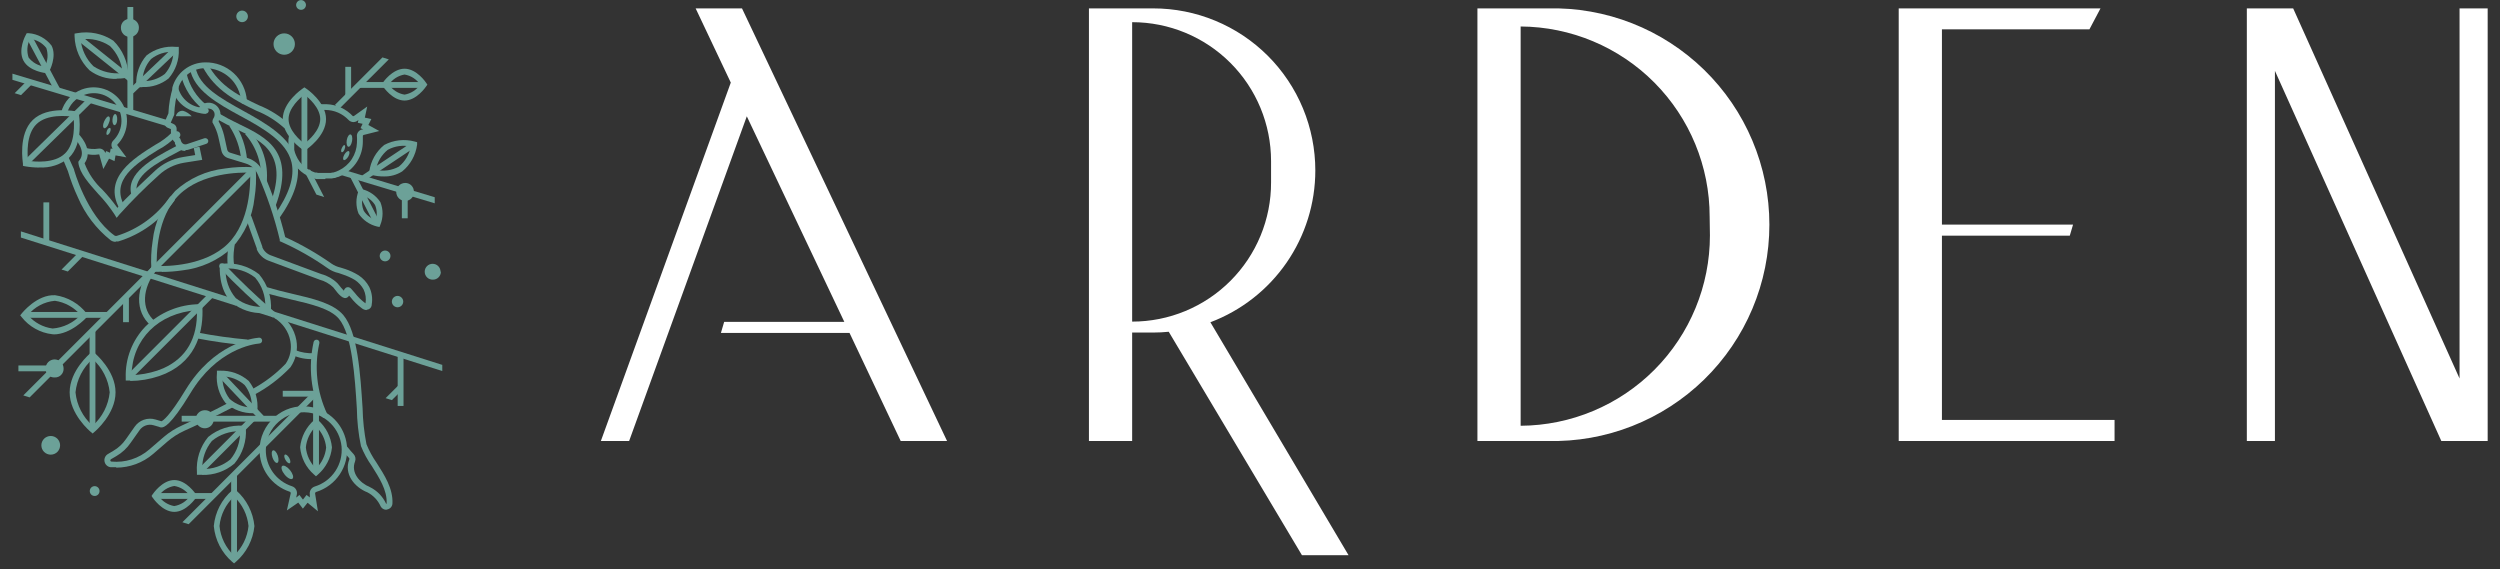 <svg width="101" height="23" viewBox="0 0 101 23" fill="none" xmlns="http://www.w3.org/2000/svg">
<rect x="0" y="0" width="101" height="23" fill="#333333" stroke="none"/>
<path d="M11.188 16.798H7.34V17.033H11.188V16.798Z" fill="#6CA198"/>
<path d="M5.207 12.044H4.972V13.016H5.207V12.044Z" fill="#6CA198"/>
<path d="M2.189 14.765H0.744V15H2.189V14.765Z" fill="#6CA198"/>
<path d="M12.726 15.789H11.423V16.024H12.726V15.789Z" fill="#6CA198"/>
<path d="M14.355 7.042L14.146 7.149L15.132 9.075L15.341 8.968L14.355 7.042Z" fill="#6CA198"/>
<path d="M16.667 5.733L14.63 7.09L14.76 7.286L16.797 5.929L16.667 5.733Z" fill="#6CA198"/>
<path d="M8.953 15.005L8.782 15.167L10.48 16.959L10.65 16.797L8.953 15.005Z" fill="#6CA198"/>
<path d="M8.592 19.92H6.262V20.155H8.592V19.92Z" fill="#6CA198"/>
<path d="M12.886 15.906H12.65V19.083H12.886V15.906Z" fill="#6CA198"/>
<path d="M9.574 19.163H9.339V22.603H9.574V19.163Z" fill="#6CA198"/>
<path d="M14.185 2.7H13.95V3.841H14.185V2.7Z" fill="#6CA198"/>
<path d="M7.479 6.098C7.411 6.098 7.345 6.083 7.285 6.053C7.182 6.001 7.103 5.91 7.067 5.801V5.756L7.026 5.707C7.007 5.69 6.993 5.668 6.984 5.644C6.975 5.62 6.972 5.595 6.974 5.569C6.975 5.544 6.981 5.519 6.991 5.496C6.964 5.48 6.942 5.456 6.927 5.428C6.912 5.401 6.904 5.369 6.905 5.337V5.216L6.766 5.158C6.72 5.136 6.683 5.098 6.663 5.051C6.644 5.003 6.644 4.95 6.663 4.902L6.804 4.58C6.819 4.219 6.881 3.861 6.988 3.516C6.992 3.501 7 3.487 7.01 3.475C7.02 3.464 7.033 3.454 7.046 3.447C7.06 3.441 7.075 3.437 7.091 3.436C7.106 3.435 7.122 3.438 7.136 3.443C7.151 3.448 7.165 3.455 7.176 3.465C7.188 3.475 7.198 3.488 7.205 3.502C7.211 3.516 7.215 3.531 7.216 3.546C7.217 3.562 7.214 3.577 7.209 3.592C7.11 3.922 7.053 4.263 7.04 4.608V4.632L6.898 4.957L7.005 5.006C7.044 5.022 7.077 5.049 7.1 5.084C7.124 5.119 7.136 5.16 7.136 5.203V5.303H7.174C7.2 5.31 7.223 5.323 7.242 5.342C7.261 5.361 7.275 5.384 7.282 5.41C7.289 5.436 7.288 5.463 7.28 5.489C7.272 5.515 7.257 5.538 7.237 5.555L7.285 5.607L7.316 5.704C7.334 5.753 7.37 5.794 7.416 5.818C7.44 5.828 7.465 5.833 7.491 5.833C7.516 5.833 7.542 5.828 7.565 5.818L8.256 5.586C8.287 5.577 8.319 5.58 8.348 5.594C8.376 5.608 8.398 5.633 8.409 5.662C8.413 5.677 8.415 5.693 8.414 5.708C8.413 5.724 8.409 5.739 8.402 5.753C8.394 5.766 8.385 5.779 8.373 5.789C8.361 5.799 8.347 5.806 8.333 5.811L7.641 6.039C7.597 6.056 7.55 6.064 7.503 6.063" fill="#6CA198"/>
<path d="M12.297 6.095L12.232 6.05C12.201 6.029 11.423 5.497 11.423 4.812C11.423 4.127 12.201 3.595 12.232 3.574L12.297 3.529L12.363 3.574C12.398 3.595 13.172 4.127 13.172 4.812C13.172 5.497 12.398 6.029 12.363 6.05L12.297 6.095ZM12.297 3.82C12.125 3.955 11.658 4.356 11.658 4.812C11.658 5.268 12.121 5.669 12.297 5.804C12.474 5.669 12.937 5.268 12.937 4.812C12.937 4.356 12.474 3.955 12.297 3.82Z" fill="#6CA198"/>
<path d="M15.502 7.128C15.338 7.13 15.174 7.109 15.015 7.066L14.918 7.042V6.938C14.973 6.513 15.19 6.126 15.523 5.856C15.9 5.655 16.341 5.605 16.754 5.718L16.851 5.745V5.846C16.795 6.271 16.579 6.658 16.245 6.928C16.023 7.067 15.764 7.137 15.502 7.128ZM15.184 6.862C15.5 6.932 15.83 6.885 16.114 6.731C16.366 6.527 16.536 6.24 16.595 5.922C16.279 5.852 15.949 5.898 15.665 6.053C15.413 6.257 15.243 6.544 15.184 6.862Z" fill="#6CA198"/>
<path d="M12.765 19.242L12.688 19.173C12.364 18.893 12.162 18.497 12.125 18.07C12.167 17.645 12.37 17.252 12.692 16.971L12.771 16.905L12.848 16.971C13.169 17.253 13.371 17.648 13.411 18.074C13.37 18.499 13.167 18.893 12.844 19.173L12.765 19.242ZM12.765 17.227C12.532 17.45 12.388 17.75 12.357 18.07C12.385 18.396 12.532 18.701 12.768 18.928C13.001 18.703 13.145 18.402 13.176 18.081C13.147 17.758 13.002 17.457 12.768 17.234" fill="#6CA198"/>
<path d="M2.165 13.503H2.113C1.871 13.476 1.637 13.4 1.425 13.281C1.212 13.163 1.026 13.003 0.875 12.812L0.816 12.739L0.875 12.667C0.899 12.636 1.501 11.889 2.227 11.927C2.734 11.999 3.193 12.265 3.506 12.67L3.568 12.746L3.499 12.819C3.475 12.85 2.867 13.51 2.165 13.51M1.128 12.729C1.381 13.029 1.737 13.222 2.127 13.272C2.559 13.238 2.962 13.043 3.257 12.726C2.992 12.415 2.624 12.211 2.22 12.152C2.009 12.17 1.803 12.231 1.616 12.33C1.428 12.429 1.262 12.565 1.128 12.729Z" fill="#6CA198"/>
<path d="M9.456 22.762L9.377 22.696C8.953 22.327 8.689 21.81 8.637 21.251C8.691 20.691 8.958 20.174 9.383 19.806L9.46 19.74L9.539 19.809C9.961 20.179 10.226 20.696 10.279 21.254C10.223 21.812 9.956 22.328 9.532 22.696L9.456 22.762ZM9.456 20.062C9.12 20.372 8.911 20.796 8.868 21.251C8.912 21.706 9.12 22.13 9.453 22.444C9.786 22.13 9.994 21.706 10.04 21.251C9.996 20.797 9.789 20.374 9.456 20.062Z" fill="#6CA198"/>
<path d="M8.17 19.183H8.056H7.956V19.08C7.918 18.563 8.081 18.051 8.412 17.652C8.81 17.326 9.316 17.164 9.829 17.199H9.933V17.299C9.969 17.817 9.804 18.328 9.473 18.727C9.108 19.039 8.639 19.203 8.16 19.187M9.698 17.424C9.284 17.412 8.88 17.551 8.561 17.814C8.299 18.134 8.161 18.536 8.17 18.948C8.583 18.961 8.988 18.824 9.307 18.561C9.573 18.243 9.712 17.838 9.698 17.424Z" fill="#6CA198"/>
<path d="M10.244 16.694C9.827 16.704 9.422 16.556 9.11 16.279C8.845 15.937 8.721 15.507 8.764 15.076V14.976H8.868C9.301 14.958 9.724 15.106 10.05 15.391C10.316 15.732 10.44 16.163 10.396 16.594V16.694H10.296H10.244ZM8.989 15.208C8.975 15.536 9.078 15.858 9.279 16.117C9.527 16.335 9.845 16.458 10.175 16.463C10.188 16.134 10.084 15.812 9.881 15.553C9.635 15.334 9.318 15.211 8.989 15.208Z" fill="#6CA198"/>
<path d="M7.043 20.68C6.555 20.68 6.182 20.124 6.165 20.103L6.123 20.037L6.165 19.972C6.182 19.948 6.555 19.394 7.043 19.394C7.53 19.394 7.904 19.951 7.921 19.975L7.962 20.041L7.921 20.107C7.904 20.127 7.53 20.68 7.039 20.68M6.407 20.037C6.48 20.144 6.573 20.235 6.682 20.305C6.79 20.375 6.912 20.423 7.039 20.445C7.167 20.424 7.289 20.377 7.398 20.308C7.508 20.238 7.602 20.147 7.675 20.041C7.603 19.934 7.51 19.842 7.401 19.772C7.292 19.702 7.17 19.655 7.043 19.633C6.915 19.654 6.794 19.701 6.685 19.77C6.576 19.84 6.483 19.931 6.41 20.037" fill="#6CA198"/>
<path d="M17.124 3.315H14.507V3.55H17.124V3.315Z" fill="#6CA198"/>
<path d="M16.343 4.062C15.852 4.062 15.479 3.505 15.465 3.481L15.42 3.415L15.465 3.35C15.465 3.329 15.855 2.776 16.343 2.776C16.834 2.776 17.207 3.329 17.221 3.353L17.266 3.419L17.221 3.484C17.204 3.509 16.831 4.062 16.343 4.062ZM15.71 3.415C15.783 3.523 15.876 3.614 15.985 3.685C16.093 3.755 16.215 3.802 16.343 3.823C16.47 3.801 16.591 3.754 16.7 3.685C16.809 3.615 16.902 3.525 16.976 3.419C16.904 3.311 16.81 3.22 16.701 3.15C16.593 3.079 16.471 3.032 16.343 3.011C16.216 3.033 16.095 3.08 15.986 3.149C15.877 3.219 15.784 3.309 15.71 3.415Z" fill="#6CA198"/>
<path d="M15.333 9.171L15.233 9.151C14.927 9.077 14.661 8.891 14.486 8.629C14.37 8.336 14.37 8.009 14.486 7.716L14.524 7.623L14.625 7.643C14.931 7.717 15.197 7.905 15.368 8.169C15.485 8.461 15.485 8.786 15.368 9.078L15.333 9.171ZM14.666 7.906C14.603 8.107 14.614 8.324 14.697 8.518C14.811 8.694 14.982 8.824 15.181 8.888C15.243 8.688 15.232 8.472 15.15 8.28C15.038 8.102 14.866 7.97 14.666 7.906Z" fill="#6CA198"/>
<path d="M12.844 20.656L12.426 20.311L12.236 20.549L12.049 20.304L11.589 20.622L11.745 19.93C11.746 19.916 11.743 19.902 11.736 19.89C11.728 19.878 11.717 19.869 11.703 19.865C11.347 19.748 11.037 19.521 10.818 19.216C10.599 18.912 10.483 18.546 10.486 18.171C10.489 17.922 10.543 17.676 10.647 17.45C10.751 17.223 10.901 17.021 11.088 16.857C11.274 16.69 11.494 16.565 11.732 16.491C11.971 16.417 12.223 16.395 12.471 16.428C12.869 16.477 13.239 16.66 13.52 16.947C13.801 17.234 13.976 17.608 14.016 18.008C14.056 18.415 13.953 18.823 13.727 19.163C13.5 19.503 13.162 19.755 12.772 19.875C12.758 19.88 12.747 19.889 12.739 19.901C12.732 19.913 12.729 19.927 12.73 19.941L12.844 20.656ZM12.097 19.996L12.239 20.183L12.384 19.996L12.516 20.096V19.979C12.505 19.909 12.52 19.838 12.557 19.778C12.595 19.719 12.652 19.674 12.72 19.654C13.059 19.549 13.351 19.33 13.547 19.035C13.744 18.739 13.832 18.385 13.798 18.032C13.763 17.687 13.612 17.363 13.369 17.115C13.126 16.867 12.805 16.709 12.46 16.667C12.246 16.64 12.028 16.659 11.821 16.723C11.614 16.787 11.423 16.893 11.261 17.037C11.098 17.179 10.968 17.353 10.878 17.549C10.788 17.745 10.741 17.958 10.739 18.174C10.735 18.499 10.836 18.817 11.025 19.081C11.215 19.346 11.484 19.543 11.793 19.643C11.864 19.665 11.924 19.713 11.96 19.777C11.997 19.841 12.008 19.917 11.99 19.989L11.966 20.103L12.097 19.996Z" fill="#6CA198"/>
<path d="M9.978 13.953C9.292 13.893 8.61 13.797 7.935 13.666L7.997 13.438C8.66 13.565 9.329 13.659 10.002 13.718L9.978 13.953Z" fill="#6CA198"/>
<path d="M10.244 15.961L10.123 15.758C10.65 15.483 11.129 15.125 11.54 14.696C11.631 14.564 11.694 14.415 11.727 14.259C11.76 14.102 11.761 13.941 11.731 13.783C11.696 13.59 11.621 13.405 11.508 13.244C11.396 13.082 11.25 12.946 11.081 12.847L11.209 12.646C11.407 12.763 11.579 12.921 11.71 13.11C11.842 13.3 11.932 13.515 11.973 13.742C12.007 13.931 12.004 14.126 11.963 14.314C11.922 14.502 11.844 14.68 11.734 14.838C11.304 15.289 10.803 15.668 10.251 15.958" fill="#6CA198"/>
<path d="M4.692 18.876C4.62 18.876 4.547 18.876 4.478 18.876C4.417 18.871 4.36 18.847 4.315 18.807C4.269 18.767 4.238 18.714 4.225 18.654C4.211 18.595 4.217 18.533 4.241 18.477C4.265 18.421 4.307 18.374 4.36 18.343L4.581 18.212C4.784 18.094 4.957 17.932 5.09 17.738L5.435 17.247C5.526 17.114 5.656 17.013 5.808 16.959C5.96 16.905 6.125 16.901 6.279 16.947L6.524 17.019C6.58 16.995 6.839 16.836 7.489 15.764C8.623 13.897 10.165 13.669 10.462 13.642C10.478 13.64 10.493 13.642 10.508 13.646C10.523 13.651 10.537 13.659 10.548 13.669C10.56 13.678 10.57 13.691 10.577 13.704C10.584 13.718 10.589 13.733 10.59 13.749C10.591 13.764 10.59 13.78 10.585 13.795C10.581 13.809 10.573 13.823 10.563 13.835C10.553 13.847 10.541 13.857 10.527 13.864C10.513 13.871 10.498 13.875 10.483 13.877C10.206 13.901 8.754 14.119 7.693 15.885C6.87 17.241 6.611 17.268 6.524 17.268C6.489 17.271 6.454 17.262 6.424 17.244L6.21 17.182C6.104 17.149 5.991 17.152 5.887 17.189C5.783 17.227 5.693 17.297 5.632 17.389L5.287 17.877C5.137 18.1 4.938 18.287 4.706 18.423L4.481 18.554C4.472 18.56 4.465 18.569 4.461 18.578C4.457 18.588 4.455 18.599 4.457 18.61C4.459 18.62 4.465 18.629 4.473 18.636C4.481 18.643 4.491 18.647 4.502 18.648C4.776 18.673 5.053 18.644 5.316 18.56C5.578 18.476 5.821 18.34 6.03 18.16L6.618 17.652C6.839 17.463 7.086 17.308 7.351 17.189C7.741 17.009 8.519 16.653 9.297 16.241C9.311 16.234 9.326 16.23 9.342 16.229C9.357 16.227 9.373 16.229 9.387 16.234C9.402 16.239 9.416 16.247 9.428 16.257C9.439 16.267 9.449 16.279 9.456 16.293C9.47 16.321 9.473 16.353 9.464 16.382C9.455 16.412 9.435 16.437 9.408 16.452C8.623 16.864 7.842 17.227 7.447 17.403C7.204 17.514 6.977 17.658 6.773 17.832L6.186 18.34C5.771 18.696 5.242 18.892 4.696 18.893" fill="#6CA198"/>
<path d="M4.353 12.604H0.965V12.839H4.353V12.604Z" fill="#6CA198"/>
<path d="M13.103 16.881C13.08 16.88 13.058 16.873 13.039 16.86C13.02 16.847 13.005 16.829 12.996 16.808C12.561 15.873 12.446 14.821 12.671 13.815C12.678 13.784 12.697 13.758 12.723 13.741C12.75 13.724 12.782 13.718 12.812 13.725C12.843 13.731 12.869 13.749 12.886 13.775C12.903 13.801 12.909 13.833 12.902 13.863C12.689 14.822 12.798 15.825 13.214 16.715C13.225 16.744 13.225 16.776 13.214 16.805C13.202 16.834 13.18 16.858 13.151 16.871L13.103 16.881Z" fill="#6CA198"/>
<path d="M12.665 14.506C12.366 14.522 12.068 14.463 11.797 14.337L11.949 14.153C12.177 14.24 12.421 14.28 12.665 14.271V14.506Z" fill="#6CA198"/>
<path d="M16.72 7.754C16.722 7.801 16.715 7.848 16.699 7.892C16.683 7.936 16.657 7.976 16.625 8.01C16.593 8.044 16.554 8.071 16.511 8.089C16.468 8.108 16.421 8.117 16.374 8.117C16.326 8.118 16.279 8.108 16.234 8.09C16.19 8.072 16.149 8.046 16.115 8.012C16.081 7.978 16.054 7.938 16.036 7.894C16.017 7.85 16.008 7.802 16.008 7.754C16.008 7.706 16.017 7.659 16.036 7.614C16.054 7.57 16.081 7.53 16.115 7.496C16.149 7.462 16.19 7.436 16.234 7.418C16.279 7.4 16.326 7.391 16.374 7.391C16.421 7.391 16.468 7.4 16.511 7.419C16.554 7.437 16.593 7.464 16.625 7.498C16.657 7.532 16.683 7.572 16.699 7.616C16.715 7.66 16.722 7.707 16.72 7.754Z" fill="#6CA198"/>
<path d="M8.637 16.936C8.637 16.984 8.628 17.032 8.61 17.076C8.592 17.121 8.565 17.161 8.532 17.195C8.498 17.229 8.458 17.256 8.413 17.275C8.369 17.293 8.322 17.303 8.274 17.303C8.177 17.303 8.083 17.264 8.015 17.195C7.946 17.127 7.907 17.034 7.907 16.936C7.908 16.84 7.947 16.747 8.016 16.68C8.084 16.611 8.177 16.573 8.274 16.573C8.322 16.571 8.37 16.579 8.415 16.596C8.461 16.613 8.502 16.64 8.536 16.674C8.57 16.708 8.597 16.749 8.614 16.795C8.631 16.84 8.639 16.888 8.637 16.936Z" fill="#6CA198"/>
<path d="M2.569 14.886C2.572 14.935 2.564 14.983 2.547 15.028C2.529 15.073 2.503 15.114 2.468 15.148C2.434 15.183 2.393 15.209 2.348 15.227C2.303 15.244 2.255 15.252 2.206 15.249C2.158 15.252 2.11 15.244 2.064 15.227C2.019 15.209 1.978 15.183 1.944 15.148C1.91 15.114 1.883 15.073 1.866 15.028C1.848 14.983 1.841 14.935 1.843 14.886C1.843 14.79 1.881 14.697 1.949 14.628C2.017 14.56 2.11 14.521 2.206 14.52C2.303 14.521 2.395 14.56 2.463 14.628C2.531 14.697 2.569 14.79 2.569 14.886Z" fill="#6CA198"/>
<path d="M14.811 12.528C14.747 12.524 14.686 12.503 14.634 12.466C14.453 12.336 14.293 12.18 14.157 12.003L14.102 11.941C14.09 11.967 14.071 11.99 14.047 12.006C13.877 12.138 13.67 11.882 13.504 11.661L13.459 11.605C13.305 11.458 13.116 11.352 12.909 11.298L12.837 11.27L10.863 10.537C10.754 10.498 10.655 10.438 10.571 10.358C10.487 10.279 10.42 10.184 10.375 10.077V10.039L9.94 8.833C9.929 8.803 9.931 8.771 9.944 8.743C9.957 8.714 9.98 8.692 10.009 8.681C10.039 8.671 10.071 8.672 10.1 8.686C10.128 8.7 10.15 8.724 10.161 8.753L10.597 9.96V9.987C10.628 10.063 10.675 10.132 10.735 10.188C10.794 10.245 10.865 10.288 10.942 10.316L12.916 11.049L12.992 11.076C13.234 11.141 13.454 11.268 13.632 11.443L13.691 11.512C13.753 11.593 13.82 11.671 13.891 11.744C13.903 11.698 13.93 11.658 13.967 11.63C13.987 11.616 14.009 11.607 14.032 11.604C14.056 11.6 14.079 11.602 14.102 11.609C14.134 11.619 14.163 11.639 14.185 11.664C14.237 11.719 14.289 11.782 14.337 11.837C14.46 11.996 14.604 12.137 14.766 12.255C14.799 12.065 14.772 11.87 14.69 11.695C14.607 11.543 14.488 11.412 14.344 11.315C14.186 11.22 14.018 11.144 13.843 11.087L13.68 11.031C13.518 10.997 13.365 10.928 13.231 10.831C12.644 10.418 12.019 10.063 11.364 9.77L11.302 9.745V9.683C11.085 8.777 10.787 7.893 10.41 7.042C10.367 6.938 10.301 6.846 10.218 6.77C10.135 6.695 10.037 6.639 9.929 6.606L9.217 6.388C9.15 6.367 9.09 6.329 9.043 6.277C8.996 6.226 8.963 6.163 8.947 6.095L8.819 5.528C8.774 5.335 8.7 5.15 8.602 4.978L8.584 4.95V4.916C8.583 4.864 8.599 4.813 8.629 4.771C8.664 4.716 8.678 4.651 8.667 4.587C8.66 4.537 8.636 4.491 8.6 4.455C8.564 4.42 8.517 4.397 8.467 4.39C8.428 4.383 8.389 4.385 8.352 4.397C8.314 4.408 8.28 4.428 8.253 4.456C8.242 4.467 8.229 4.476 8.215 4.482C8.2 4.489 8.185 4.492 8.17 4.492C8.154 4.492 8.139 4.489 8.124 4.482C8.11 4.476 8.097 4.467 8.087 4.456C8.075 4.445 8.066 4.432 8.06 4.418C8.054 4.404 8.051 4.388 8.051 4.373C8.051 4.357 8.054 4.342 8.06 4.328C8.066 4.313 8.075 4.301 8.087 4.29C8.141 4.236 8.207 4.195 8.279 4.172C8.352 4.148 8.429 4.143 8.505 4.155C8.604 4.171 8.696 4.218 8.767 4.288C8.838 4.359 8.886 4.45 8.902 4.549C8.922 4.669 8.896 4.793 8.83 4.895C8.93 5.079 9.005 5.276 9.055 5.479L9.179 6.046C9.186 6.074 9.2 6.1 9.22 6.122C9.24 6.143 9.265 6.159 9.293 6.167L10.002 6.385C10.142 6.427 10.271 6.5 10.38 6.598C10.489 6.696 10.574 6.817 10.631 6.952C11.004 7.8 11.303 8.679 11.523 9.579C12.178 9.878 12.804 10.237 13.393 10.651C13.504 10.727 13.629 10.781 13.76 10.81L13.94 10.866C14.131 10.93 14.314 11.016 14.486 11.121C14.666 11.238 14.814 11.399 14.915 11.588C15.023 11.809 15.059 12.058 15.018 12.3C15.018 12.339 15.008 12.378 14.988 12.411C14.968 12.445 14.939 12.472 14.904 12.49C14.877 12.503 14.848 12.51 14.818 12.511" fill="#6CA198"/>
<path d="M4.712 8.802L4.626 8.66C4.43 8.363 4.208 8.084 3.962 7.827C3.582 7.401 3.222 7 3.167 6.582V6.53L3.198 6.489C3.527 6.098 3.015 5.59 2.994 5.569L3.157 5.4C3.392 5.624 3.734 6.157 3.416 6.596C3.571 7.005 3.82 7.372 4.142 7.668C4.358 7.898 4.559 8.141 4.743 8.397C5.089 7.996 5.736 7.395 6.258 6.904C6.573 6.608 6.969 6.413 7.395 6.344L7.886 6.264L7.827 5.974L8.059 5.929L8.17 6.458L7.433 6.575C7.054 6.638 6.701 6.811 6.42 7.073C5.86 7.576 5.327 8.108 4.823 8.667L4.712 8.802Z" fill="#6CA198"/>
<path d="M7.105 4.695C7.118 4.628 7.155 4.569 7.21 4.528C7.264 4.488 7.332 4.469 7.399 4.477C7.533 4.517 7.652 4.594 7.745 4.698" fill="#6CA198"/>
<path d="M9.747 6.482C9.706 5.988 9.542 5.513 9.27 5.099L9.467 4.964C9.76 5.413 9.937 5.927 9.982 6.461L9.747 6.482Z" fill="#6CA198"/>
<path d="M5.314 7.885C5.048 7 6.22 6.382 6.994 5.97L7.253 5.832L7.368 6.039L7.105 6.181C6.355 6.575 5.331 7.118 5.542 7.82L5.314 7.885Z" fill="#6CA198"/>
<path d="M8.319 4.601C8.258 4.601 8.198 4.595 8.139 4.584C7.081 4.39 6.97 3.602 6.967 3.567V3.543V3.522C7.049 3.236 7.221 2.983 7.459 2.802C7.696 2.622 7.986 2.523 8.284 2.52C8.711 2.511 9.125 2.667 9.44 2.955C9.755 3.244 9.946 3.643 9.975 4.069C9.978 4.099 9.97 4.13 9.951 4.155C9.933 4.18 9.905 4.196 9.874 4.2C9.859 4.202 9.843 4.201 9.828 4.197C9.813 4.192 9.799 4.185 9.787 4.176C9.775 4.166 9.765 4.154 9.757 4.14C9.749 4.127 9.745 4.112 9.743 4.096C9.716 3.729 9.55 3.386 9.279 3.137C9.008 2.888 8.652 2.751 8.284 2.755C8.041 2.755 7.805 2.834 7.61 2.979C7.415 3.124 7.272 3.328 7.202 3.561C7.263 3.777 7.389 3.969 7.564 4.111C7.738 4.253 7.952 4.337 8.177 4.352C8.223 4.356 8.269 4.356 8.315 4.352C8.347 4.353 8.376 4.366 8.398 4.389C8.42 4.411 8.433 4.442 8.433 4.473C8.433 4.504 8.42 4.534 8.398 4.556C8.376 4.578 8.346 4.591 8.315 4.591" fill="#6CA198"/>
<path d="M11.489 5.178C11.155 4.875 10.77 4.635 10.351 4.47C9.577 4.096 8.702 3.675 8.184 2.693L8.391 2.582C8.875 3.498 9.712 3.899 10.465 4.255C10.912 4.434 11.322 4.693 11.675 5.019L11.489 5.178Z" fill="#6CA198"/>
<path d="M11.282 8.829L11.088 8.694C11.683 7.847 11.908 7.153 11.78 6.568C11.582 5.718 10.635 5.185 9.705 4.681C8.775 4.176 7.831 3.643 7.669 2.769L7.901 2.724C8.042 3.488 8.907 3.968 9.819 4.473C10.732 4.978 11.776 5.559 11.997 6.513C12.146 7.17 11.911 7.927 11.275 8.829" fill="#6CA198"/>
<path d="M10.777 7.377L10.542 7.339C10.57 6.992 10.527 6.643 10.418 6.313C10.308 5.983 10.133 5.678 9.902 5.417L10.082 5.265C10.339 5.549 10.533 5.884 10.652 6.248C10.771 6.612 10.812 6.996 10.774 7.377" fill="#6CA198"/>
<path d="M11.129 8.349L10.908 8.266C11.254 7.346 11.254 6.693 10.939 6.191C10.625 5.69 10.116 5.5 9.556 5.223C9.27 5.09 8.991 4.943 8.72 4.781L8.844 4.58C9.109 4.738 9.381 4.882 9.66 5.013C10.787 5.562 11.952 6.129 11.129 8.331" fill="#6CA198"/>
<path d="M8.191 4.407C7.752 4.056 7.44 3.57 7.306 3.025L7.537 2.969C7.654 3.472 7.938 3.921 8.343 4.242L8.191 4.407Z" fill="#6CA198"/>
<path d="M16.302 14.33H16.066V16.4H16.302V14.33Z" fill="#6CA198"/>
<path d="M1.58 6.769C1.387 6.769 1.193 6.751 1.003 6.717L0.927 6.7V6.62C0.927 6.572 0.723 5.431 1.324 4.847C1.926 4.262 3.053 4.501 3.108 4.501L3.188 4.518V4.598C3.188 4.646 3.392 5.787 2.79 6.371C2.452 6.652 2.019 6.793 1.58 6.765M1.134 6.496C1.39 6.534 2.196 6.617 2.624 6.202C3.053 5.787 2.998 4.978 2.97 4.719C2.711 4.681 1.905 4.598 1.477 5.013C1.048 5.427 1.107 6.236 1.131 6.496" fill="#6CA198"/>
<path d="M3.549 3.965L0.946 6.515L1.111 6.683L3.714 4.133L3.549 3.965Z" fill="#6CA198"/>
<path d="M3.855 13.344H3.62V17.358H3.855V13.344Z" fill="#6CA198"/>
<path d="M3.741 17.514L3.665 17.448C3.63 17.42 2.814 16.729 2.814 15.851C2.814 14.973 3.63 14.285 3.665 14.257L3.741 14.191L3.817 14.257C3.852 14.285 4.668 14.976 4.668 15.851C4.668 16.726 3.852 17.42 3.817 17.448L3.741 17.514ZM3.741 14.506C3.349 14.851 3.103 15.332 3.05 15.851C3.102 16.371 3.349 16.853 3.741 17.199C4.133 16.853 4.38 16.371 4.432 15.851C4.379 15.332 4.132 14.851 3.741 14.506Z" fill="#6CA198"/>
<path d="M11.043 12.826C11.015 12.825 10.988 12.814 10.967 12.795C10.243 12.178 9.551 11.525 8.893 10.838C8.871 10.816 8.858 10.786 8.858 10.755C8.858 10.724 8.871 10.694 8.893 10.672C8.916 10.651 8.946 10.639 8.977 10.639C9.009 10.639 9.039 10.651 9.062 10.672C9.707 11.351 10.387 11.998 11.098 12.608C11.12 12.631 11.133 12.661 11.133 12.693C11.133 12.724 11.12 12.755 11.098 12.777C11.088 12.791 11.074 12.802 11.058 12.809C11.043 12.816 11.026 12.819 11.008 12.819" fill="#6CA198"/>
<path d="M16.47 7.754H16.235V8.819H16.47V7.754Z" fill="#6CA198"/>
<path d="M13.142 7.235H13.01H12.934H12.858H12.782L12.713 7.215L12.64 7.194L12.568 7.166L12.505 7.139L12.422 7.101L12.381 7.076C12.348 7.061 12.317 7.042 12.288 7.021L12.264 7.004C12.229 6.98 12.195 6.955 12.163 6.928C11.978 6.774 11.831 6.578 11.735 6.357C11.698 6.272 11.67 6.183 11.652 6.091V6.06C11.652 6.029 11.652 5.998 11.652 5.956C11.652 5.915 11.652 5.911 11.652 5.887C11.65 5.86 11.65 5.832 11.652 5.804V5.638C11.657 5.578 11.667 5.518 11.679 5.458L11.911 5.503C11.898 5.56 11.89 5.618 11.887 5.676V5.797C11.887 5.821 11.887 5.846 11.887 5.87C11.887 5.894 11.887 5.908 11.887 5.929C11.887 5.949 11.887 5.991 11.887 6.015V6.053C11.902 6.129 11.927 6.204 11.959 6.274C12.038 6.464 12.163 6.63 12.322 6.758L12.409 6.824H12.429L12.505 6.869L12.543 6.89L12.613 6.924L12.665 6.945L12.727 6.969H12.786L12.848 6.987H12.91H12.976H13.038H13.232H13.308H13.352L13.442 6.969H13.467L13.577 6.935C13.618 6.921 13.657 6.904 13.695 6.883C13.906 6.781 14.086 6.623 14.214 6.426C14.342 6.229 14.413 6.001 14.421 5.766V5.718C14.426 5.654 14.426 5.591 14.421 5.528C14.411 5.463 14.426 5.397 14.462 5.343C14.499 5.288 14.554 5.249 14.618 5.234H14.677L14.566 5.175L14.649 5.002L14.455 4.961L14.48 4.847L14.431 4.885C14.379 4.92 14.315 4.937 14.252 4.93C14.189 4.924 14.13 4.896 14.085 4.85C13.964 4.722 13.819 4.62 13.657 4.549C13.495 4.479 13.321 4.443 13.145 4.442H12.989H12.924L12.886 4.21C12.912 4.207 12.939 4.207 12.965 4.21H13.194C13.597 4.224 13.978 4.397 14.255 4.691H14.293L14.836 4.304L14.739 4.753L15.002 4.809L14.881 5.051L15.323 5.293L14.68 5.455L14.659 5.486C14.663 5.544 14.663 5.601 14.659 5.659V5.707C14.661 5.996 14.581 6.279 14.429 6.523C14.277 6.768 14.058 6.965 13.799 7.09C13.755 7.113 13.71 7.132 13.664 7.149C13.622 7.149 13.581 7.177 13.536 7.19H13.505L13.398 7.211H13.342H13.256H13.149L13.142 7.235Z" fill="#6CA198"/>
<path d="M8.45 11.834L5.179 15.105L5.345 15.271L8.616 12L8.45 11.834Z" fill="#6CA198"/>
<path d="M5.26 15.374H5.08V15.263C5.067 14.881 5.131 14.501 5.268 14.145C5.405 13.788 5.613 13.463 5.878 13.189C6.463 12.617 7.246 12.295 8.063 12.29H8.177V12.408C8.219 13.31 7.994 14.509 6.687 15.094L6.428 15.194C6.052 15.322 5.657 15.388 5.26 15.391M7.953 12.532C6.404 12.643 5.339 13.7 5.315 15.156C5.668 15.145 6.017 15.083 6.352 14.973L6.604 14.876C7.521 14.461 7.987 13.676 7.956 12.532" fill="#6CA198"/>
<path d="M5.384 0.283H5.148V4.522H5.384V0.283Z" fill="#6CA198"/>
<path d="M7.012 1.9L5.222 3.6L5.384 3.77L7.174 2.071L7.012 1.9Z" fill="#6CA198"/>
<path d="M3.209 1.392L3.062 1.575L5.168 3.26L5.315 3.076L3.209 1.392Z" fill="#6CA198"/>
<path d="M1.264 1.4L1.057 1.51L2.227 3.711L2.434 3.6L1.264 1.4Z" fill="#6CA198"/>
<path d="M4.713 3.187C4.319 3.2 3.932 3.078 3.617 2.841C3.243 2.477 3.026 1.981 3.012 1.459V1.358L3.112 1.341C3.623 1.248 4.149 1.357 4.581 1.645C4.952 2.012 5.169 2.507 5.186 3.028V3.132L5.083 3.149C4.96 3.169 4.837 3.178 4.713 3.177M3.257 1.573C3.291 1.993 3.476 2.386 3.779 2.679C4.125 2.906 4.541 3.002 4.951 2.949C4.918 2.536 4.737 2.15 4.443 1.86C4.098 1.63 3.681 1.534 3.271 1.59" fill="#6CA198"/>
<path d="M5.75 3.522C5.667 3.522 5.615 3.522 5.608 3.522H5.504V3.422C5.486 2.99 5.635 2.566 5.919 2.24C6.259 1.974 6.689 1.85 7.119 1.894H7.223V1.988C7.243 2.42 7.096 2.843 6.811 3.17C6.511 3.41 6.134 3.533 5.75 3.516M5.75 3.277C6.078 3.291 6.4 3.188 6.659 2.987C6.877 2.74 6.999 2.424 7.005 2.095C6.679 2.079 6.358 2.182 6.103 2.385C5.883 2.631 5.76 2.948 5.757 3.277" fill="#6CA198"/>
<path d="M1.947 2.955H1.871C1.843 2.955 1.179 2.883 0.948 2.451C0.716 2.019 1.027 1.431 1.041 1.414L1.079 1.341H1.159C1.339 1.354 1.515 1.406 1.674 1.493C1.833 1.579 1.972 1.698 2.082 1.842C2.31 2.274 1.999 2.879 1.985 2.879L1.947 2.955ZM1.214 1.573C1.154 1.687 1.118 1.813 1.108 1.942C1.098 2.071 1.114 2.2 1.155 2.323C1.234 2.425 1.333 2.511 1.446 2.574C1.559 2.637 1.683 2.676 1.812 2.689C1.872 2.575 1.908 2.449 1.918 2.32C1.928 2.191 1.912 2.062 1.871 1.939C1.791 1.837 1.692 1.752 1.58 1.689C1.467 1.626 1.342 1.587 1.214 1.573Z" fill="#6CA198"/>
<path d="M5.248 1.493C5.2 1.493 5.153 1.484 5.109 1.465C5.064 1.447 5.024 1.42 4.99 1.386C4.957 1.352 4.93 1.311 4.912 1.267C4.894 1.222 4.885 1.175 4.885 1.127C4.883 1.078 4.89 1.03 4.908 0.985C4.925 0.94 4.952 0.899 4.986 0.865C5.02 0.83 5.061 0.804 5.106 0.786C5.152 0.769 5.2 0.761 5.248 0.764C5.297 0.761 5.345 0.769 5.39 0.786C5.435 0.804 5.476 0.83 5.51 0.865C5.545 0.899 5.571 0.94 5.589 0.985C5.606 1.03 5.614 1.078 5.611 1.127C5.611 1.223 5.573 1.316 5.505 1.385C5.437 1.453 5.345 1.492 5.248 1.493Z" fill="#6CA198"/>
<path d="M6.715 5.089L0.502 3.225V2.976L6.784 4.86L6.715 5.089Z" fill="#6CA198"/>
<path d="M12.416 3.671H12.181V6.862H12.416V3.671Z" fill="#6CA198"/>
<path d="M0.848 3.844L0.592 3.764L1.124 3.232L1.294 3.398L0.848 3.844Z" fill="#6CA198"/>
<path d="M1.989 8.176H1.754V9.787H1.989V8.176Z" fill="#6CA198"/>
<path d="M4.174 6.828L4.008 6.236C3.803 6.271 3.594 6.258 3.396 6.198L3.461 5.974C3.626 6.022 3.8 6.033 3.97 6.005C4.03 5.994 4.093 6.006 4.145 6.038C4.198 6.071 4.236 6.122 4.253 6.181L4.291 6.102L4.443 6.171L4.471 6.005H4.55C4.515 5.956 4.498 5.896 4.503 5.835C4.508 5.775 4.535 5.719 4.578 5.676C4.761 5.494 4.875 5.254 4.901 4.997C4.928 4.74 4.865 4.482 4.723 4.266C4.583 4.054 4.375 3.896 4.133 3.818C3.891 3.74 3.63 3.747 3.392 3.837C3.224 3.899 3.074 4 2.953 4.132C2.833 4.265 2.746 4.425 2.701 4.598L2.473 4.535C2.527 4.327 2.631 4.135 2.776 3.975C2.92 3.815 3.101 3.692 3.302 3.616C3.59 3.507 3.906 3.499 4.199 3.594C4.491 3.688 4.743 3.878 4.913 4.134C5.082 4.398 5.156 4.71 5.124 5.021C5.092 5.332 4.955 5.622 4.737 5.846V5.863L5.107 6.357L4.668 6.278L4.626 6.509L4.405 6.409L4.174 6.828Z" fill="#6CA198"/>
<path d="M4.671 9.77C4.598 9.77 4.527 9.747 4.467 9.704C3.891 9.246 3.437 8.652 3.147 7.975C2.986 7.631 2.851 7.275 2.742 6.911L2.531 6.406C2.52 6.377 2.52 6.345 2.531 6.316C2.543 6.287 2.565 6.263 2.594 6.25C2.608 6.244 2.623 6.241 2.639 6.24C2.654 6.24 2.67 6.243 2.684 6.249C2.699 6.255 2.712 6.263 2.723 6.274C2.734 6.285 2.743 6.298 2.749 6.312L2.984 6.828C2.984 6.848 3.492 8.691 4.619 9.51C4.634 9.521 4.65 9.528 4.668 9.531C4.685 9.534 4.703 9.533 4.72 9.528C5.581 9.261 6.331 8.717 6.849 7.979C6.866 7.953 6.893 7.934 6.923 7.928C6.954 7.921 6.986 7.927 7.012 7.944C7.025 7.953 7.037 7.964 7.046 7.977C7.055 7.99 7.061 8.004 7.064 8.02C7.068 8.035 7.068 8.051 7.065 8.067C7.061 8.082 7.055 8.097 7.046 8.11C6.497 8.894 5.701 9.472 4.785 9.752C4.752 9.758 4.718 9.758 4.685 9.752" fill="#6CA198"/>
<path d="M8.156 19.135L7.99 18.966L10.11 16.846L10.275 17.012L8.156 19.135Z" fill="#6CA198"/>
<path d="M4.827 8.428C4.136 7.18 5.418 6.382 6.265 5.856C6.52 5.719 6.753 5.546 6.957 5.341L7.15 5.476C6.929 5.712 6.67 5.908 6.383 6.057C5.522 6.593 4.447 7.263 5.024 8.314L4.827 8.428Z" fill="#6CA198"/>
<path d="M14.224 5.697C14.199 5.835 14.134 5.939 14.075 5.929C14.016 5.918 13.985 5.797 14.009 5.659C14.033 5.521 14.103 5.42 14.161 5.431C14.22 5.441 14.248 5.559 14.224 5.697Z" fill="#6CA198"/>
<path d="M4.395 4.978C4.35 5.109 4.263 5.199 4.208 5.178C4.153 5.158 4.146 5.037 4.208 4.905C4.27 4.774 4.34 4.684 4.395 4.705C4.45 4.726 4.457 4.847 4.395 4.978Z" fill="#6CA198"/>
<path d="M13.923 6.029C13.895 6.108 13.843 6.16 13.809 6.15C13.774 6.14 13.771 6.063 13.809 5.984C13.847 5.904 13.888 5.849 13.919 5.863C13.95 5.877 13.957 5.949 13.919 6.029" fill="#6CA198"/>
<path d="M14.068 6.33C14.009 6.427 13.926 6.489 13.884 6.461C13.843 6.433 13.857 6.34 13.915 6.24C13.974 6.14 14.054 6.084 14.095 6.109C14.137 6.133 14.123 6.233 14.068 6.33Z" fill="#6CA198"/>
<path d="M4.734 4.84C4.734 4.964 4.675 5.061 4.623 5.057C4.571 5.054 4.533 4.95 4.544 4.826C4.554 4.701 4.602 4.605 4.654 4.608C4.706 4.611 4.744 4.715 4.734 4.84Z" fill="#6CA198"/>
<path d="M4.447 5.334C4.412 5.414 4.357 5.462 4.322 5.448C4.288 5.434 4.295 5.358 4.322 5.279C4.35 5.199 4.412 5.154 4.447 5.168C4.481 5.182 4.478 5.258 4.447 5.334Z" fill="#6CA198"/>
<path d="M11.499 19.173C11.385 19.035 11.34 18.879 11.399 18.827C11.458 18.776 11.603 18.852 11.717 18.993C11.831 19.135 11.876 19.287 11.817 19.339C11.758 19.391 11.613 19.315 11.499 19.173Z" fill="#6CA198"/>
<path d="M11.534 18.582C11.479 18.485 11.468 18.392 11.51 18.368C11.551 18.343 11.627 18.402 11.683 18.499C11.738 18.596 11.745 18.689 11.707 18.713C11.669 18.738 11.589 18.679 11.534 18.582Z" fill="#6CA198"/>
<path d="M11.008 18.485C10.96 18.343 10.97 18.215 11.029 18.195C11.088 18.174 11.178 18.271 11.223 18.409C11.268 18.547 11.261 18.679 11.202 18.7C11.143 18.72 11.053 18.623 11.008 18.485Z" fill="#6CA198"/>
<path d="M17.563 8.214L13.76 7.066L13.825 6.841L17.563 7.968V8.214Z" fill="#6CA198"/>
<path d="M2.428 17.991C2.428 18.091 2.388 18.186 2.318 18.257C2.247 18.328 2.151 18.368 2.051 18.368C2.001 18.368 1.952 18.359 1.906 18.34C1.86 18.321 1.818 18.294 1.782 18.258C1.747 18.223 1.719 18.182 1.7 18.136C1.681 18.09 1.671 18.041 1.671 17.991C1.671 17.941 1.681 17.892 1.7 17.846C1.719 17.8 1.747 17.758 1.782 17.723C1.818 17.688 1.86 17.66 1.906 17.642C1.952 17.623 2.001 17.613 2.051 17.614C2.151 17.614 2.247 17.654 2.318 17.724C2.388 17.795 2.428 17.891 2.428 17.991Z" fill="#6CA198"/>
<path d="M4.021 19.84C4.021 19.893 4 19.943 3.963 19.98C3.926 20.017 3.876 20.037 3.824 20.037C3.772 20.037 3.722 20.017 3.685 19.98C3.648 19.943 3.627 19.893 3.627 19.84C3.627 19.814 3.631 19.788 3.641 19.764C3.651 19.74 3.665 19.717 3.683 19.699C3.702 19.68 3.724 19.665 3.748 19.655C3.772 19.645 3.798 19.64 3.824 19.64C3.85 19.64 3.876 19.645 3.9 19.655C3.924 19.665 3.946 19.68 3.965 19.699C3.983 19.717 3.997 19.74 4.007 19.764C4.017 19.788 4.022 19.814 4.021 19.84Z" fill="#6CA198"/>
<path d="M15.775 10.34C15.775 10.398 15.752 10.453 15.712 10.494C15.671 10.535 15.615 10.558 15.558 10.558C15.5 10.558 15.444 10.535 15.404 10.494C15.363 10.453 15.34 10.398 15.34 10.34C15.34 10.282 15.363 10.227 15.404 10.186C15.444 10.145 15.5 10.122 15.558 10.122C15.615 10.122 15.671 10.145 15.712 10.186C15.752 10.227 15.775 10.282 15.775 10.34Z" fill="#6CA198"/>
<path d="M17.812 10.976C17.812 11.018 17.804 11.06 17.788 11.1C17.772 11.139 17.748 11.175 17.718 11.204C17.689 11.235 17.653 11.258 17.614 11.274C17.575 11.29 17.532 11.298 17.49 11.298C17.447 11.3 17.404 11.293 17.363 11.277C17.323 11.262 17.286 11.239 17.255 11.208C17.224 11.178 17.199 11.142 17.183 11.102C17.166 11.062 17.158 11.019 17.158 10.976C17.158 10.892 17.192 10.811 17.251 10.751C17.311 10.692 17.392 10.658 17.476 10.658C17.518 10.658 17.56 10.665 17.599 10.681C17.638 10.697 17.674 10.72 17.703 10.75C17.733 10.78 17.757 10.815 17.773 10.854C17.79 10.893 17.798 10.934 17.798 10.976" fill="#6CA198"/>
<path d="M16.291 12.186C16.29 12.246 16.266 12.304 16.223 12.347C16.18 12.389 16.123 12.413 16.063 12.414C16.002 12.414 15.943 12.39 15.9 12.348C15.857 12.305 15.832 12.247 15.831 12.186C15.831 12.125 15.855 12.066 15.899 12.022C15.942 11.979 16.001 11.954 16.063 11.954C16.123 11.955 16.182 11.98 16.224 12.024C16.267 12.067 16.291 12.125 16.291 12.186Z" fill="#6CA198"/>
<path d="M11.914 1.78C11.914 1.895 11.869 2.005 11.787 2.086C11.707 2.167 11.597 2.212 11.482 2.212C11.367 2.212 11.257 2.167 11.176 2.086C11.095 2.005 11.05 1.895 11.05 1.78C11.05 1.665 11.095 1.556 11.176 1.474C11.257 1.393 11.367 1.348 11.482 1.348C11.597 1.348 11.707 1.393 11.787 1.474C11.869 1.556 11.914 1.665 11.914 1.78Z" fill="#6CA198"/>
<path d="M12.361 0.2C12.361 0.226 12.355 0.252 12.345 0.276C12.335 0.3 12.32 0.322 12.302 0.341C12.283 0.359 12.261 0.373 12.236 0.383C12.212 0.393 12.186 0.398 12.16 0.397C12.108 0.397 12.058 0.376 12.021 0.339C11.984 0.302 11.963 0.252 11.963 0.2C11.964 0.148 11.985 0.099 12.022 0.062C12.058 0.025 12.108 0.004 12.16 0.003C12.213 0.003 12.263 0.024 12.3 0.061C12.338 0.097 12.36 0.148 12.361 0.2Z" fill="#6CA198"/>
<path d="M10.016 0.66C10.016 0.691 10.01 0.721 9.998 0.75C9.986 0.778 9.969 0.804 9.947 0.826C9.925 0.848 9.899 0.865 9.871 0.877C9.842 0.889 9.812 0.895 9.781 0.895C9.719 0.895 9.659 0.87 9.615 0.826C9.571 0.782 9.546 0.722 9.546 0.66C9.547 0.598 9.572 0.539 9.616 0.496C9.66 0.453 9.719 0.428 9.781 0.428C9.843 0.428 9.902 0.453 9.946 0.496C9.99 0.539 10.015 0.598 10.016 0.66Z" fill="#6CA198"/>
<path d="M6.531 10.976C6.426 10.983 6.321 10.983 6.216 10.976H6.116V10.876C6.09 10.492 6.108 10.107 6.168 9.728C6.248 8.977 6.567 8.272 7.077 7.716C7.635 7.208 8.339 6.89 9.089 6.807C9.469 6.748 9.854 6.731 10.237 6.755H10.334V6.852C10.36 7.235 10.342 7.62 10.282 7.999C10.203 8.75 9.884 9.456 9.373 10.012C8.816 10.522 8.111 10.841 7.361 10.924C7.085 10.965 6.806 10.986 6.528 10.986M6.334 10.745C6.745 10.762 8.298 10.745 9.207 9.846C10.116 8.947 10.12 7.384 10.106 6.976C9.694 6.959 8.142 6.976 7.233 7.875C6.324 8.774 6.32 10.333 6.334 10.745Z" fill="#6CA198"/>
<path d="M10.645 12.649C10.18 12.668 9.723 12.516 9.363 12.221C8.82 11.699 8.879 10.789 8.879 10.751V10.655H8.979C9.511 10.597 10.044 10.75 10.466 11.08C10.811 11.487 10.983 12.013 10.946 12.546V12.646H10.849C10.849 12.646 10.763 12.646 10.645 12.646M9.114 10.869C9.1 11.298 9.247 11.717 9.525 12.044C9.865 12.306 10.291 12.429 10.718 12.39C10.732 11.961 10.585 11.542 10.307 11.215C9.968 10.95 9.543 10.82 9.114 10.852" fill="#6CA198"/>
<path d="M15.603 20.594C15.557 20.594 15.511 20.581 15.471 20.557C15.432 20.532 15.399 20.497 15.378 20.456C15.269 20.213 15.082 20.015 14.846 19.892C14.317 19.685 13.882 19.145 14.113 18.558V18.516C14.051 18.447 13.947 18.33 13.823 18.171L14.009 18.025C14.127 18.174 14.227 18.285 14.289 18.35C14.324 18.389 14.347 18.437 14.357 18.488C14.367 18.539 14.362 18.592 14.345 18.641C14.168 19.087 14.521 19.505 14.943 19.678C15.233 19.82 15.465 20.059 15.6 20.352H15.62V20.328C15.645 19.802 15.313 19.291 15.019 18.824C14.842 18.575 14.696 18.305 14.583 18.022C14.479 17.524 14.424 17.017 14.417 16.508C14.338 15.246 14.227 13.517 13.691 12.878C13.346 12.47 12.571 12.286 11.752 12.096C11.406 12.013 11.029 11.927 10.684 11.82L10.756 11.595C11.102 11.699 11.448 11.785 11.793 11.865C12.651 12.065 13.463 12.255 13.868 12.726C14.455 13.417 14.559 15.125 14.649 16.494C14.659 16.981 14.711 17.467 14.805 17.946C14.913 18.212 15.051 18.464 15.216 18.7C15.527 19.187 15.883 19.737 15.855 20.338C15.853 20.395 15.832 20.45 15.795 20.494C15.758 20.538 15.707 20.568 15.652 20.58L15.603 20.594Z" fill="#6CA198"/>
<path d="M9.207 10.783C9.172 10.524 9.179 10.261 9.228 10.005C9.228 9.953 9.228 9.901 9.246 9.856L9.481 9.884C9.477 9.936 9.47 9.988 9.46 10.039C9.426 10.268 9.426 10.502 9.46 10.731L9.207 10.783Z" fill="#6CA198"/>
<path d="M17.868 14.99L10.466 12.643L10.535 12.418L17.868 14.741V14.99Z" fill="#6CA198"/>
<path d="M15.832 16.165L16.267 15.73L16.101 15.564L15.579 16.086L15.832 16.165Z" fill="#6CA198"/>
<path d="M9.528 12.349L0.844 9.597V9.348L9.601 12.12L9.528 12.349Z" fill="#6CA198"/>
<path d="M2.739 10.969L3.344 10.361L3.178 10.195L2.486 10.89L2.739 10.969Z" fill="#6CA198"/>
<path d="M6.095 13.154C5.442 12.594 5.463 11.609 6.147 10.751L6.33 10.897C5.732 11.65 5.698 12.501 6.251 12.971L6.095 13.154Z" fill="#6CA198"/>
<path d="M7.621 21.178L12.806 15.993L12.64 15.823L7.368 21.099L7.621 21.178Z" fill="#6CA198"/>
<path d="M1.197 16.055L10.303 6.949L10.134 6.783L0.941 15.975L1.197 16.055Z" fill="#6CA198"/>
<path d="M13.096 7.962L12.522 6.845L12.312 6.952L12.782 7.861L13.096 7.962Z" fill="#6CA198"/>
<path d="M15.451 2.319L13.532 4.238L13.698 4.404L15.707 2.399L15.451 2.319Z" fill="#6CA198"/>
<path d="M28.104 0.339L29.524 3.337L24.275 17.816H25.417L30.171 4.699L34.111 13.004H29.256L29.125 13.451H34.321L36.388 17.816H38.261L29.977 0.339H28.104Z" fill="white"/>
<path d="M78.454 9.522H83.619L83.751 9.075H78.454V1.185H84.413L84.86 0.339H77.86H76.708V17.816H77.86H78.454H85.428V16.964H78.454V9.522Z" fill="white"/>
<path d="M53.139 6.887C53.139 6.027 52.97 5.175 52.641 4.381C52.312 3.586 51.83 2.865 51.222 2.256C50.614 1.648 49.892 1.166 49.097 0.837C48.303 0.508 47.451 0.339 46.591 0.339H43.993V17.816H45.739V13.435H46.591C46.8 13.435 47.009 13.424 47.217 13.403L52.598 22.429H54.481L48.9 13.019C50.146 12.548 51.219 11.709 51.976 10.614C52.733 9.518 53.139 8.218 53.139 6.887ZM45.739 12.993V0.896C47.228 0.896 48.655 1.487 49.708 2.54C50.76 3.592 51.351 5.02 51.351 6.508V7.371C51.353 8.108 51.209 8.839 50.927 9.521C50.646 10.204 50.233 10.823 49.711 11.346C49.19 11.868 48.571 12.282 47.889 12.565C47.208 12.848 46.477 12.993 45.739 12.993Z" fill="white"/>
<path d="M62.528 0.339H59.688V17.816H62.528C63.693 17.845 64.853 17.64 65.938 17.213C67.023 16.787 68.012 16.148 68.847 15.334C69.681 14.519 70.345 13.546 70.797 12.472C71.25 11.398 71.483 10.243 71.483 9.077C71.483 7.911 71.25 6.757 70.797 5.683C70.345 4.608 69.681 3.635 68.847 2.821C68.012 2.007 67.023 1.367 65.938 0.941C64.853 0.515 63.693 0.31 62.528 0.339ZM69.081 9.511C69.081 11.543 68.277 13.493 66.844 14.934C65.411 16.375 63.466 17.189 61.434 17.201V1.07C63.463 1.082 65.406 1.897 66.837 3.337C68.267 4.777 69.071 6.724 69.07 8.754L69.081 9.511Z" fill="white"/>
<path d="M99.366 0.339V15.291L92.644 0.339H90.772V17.816H91.907V2.863L98.629 17.816H99.366H100.502V0.339H99.366Z" fill="white"/>
</svg>
